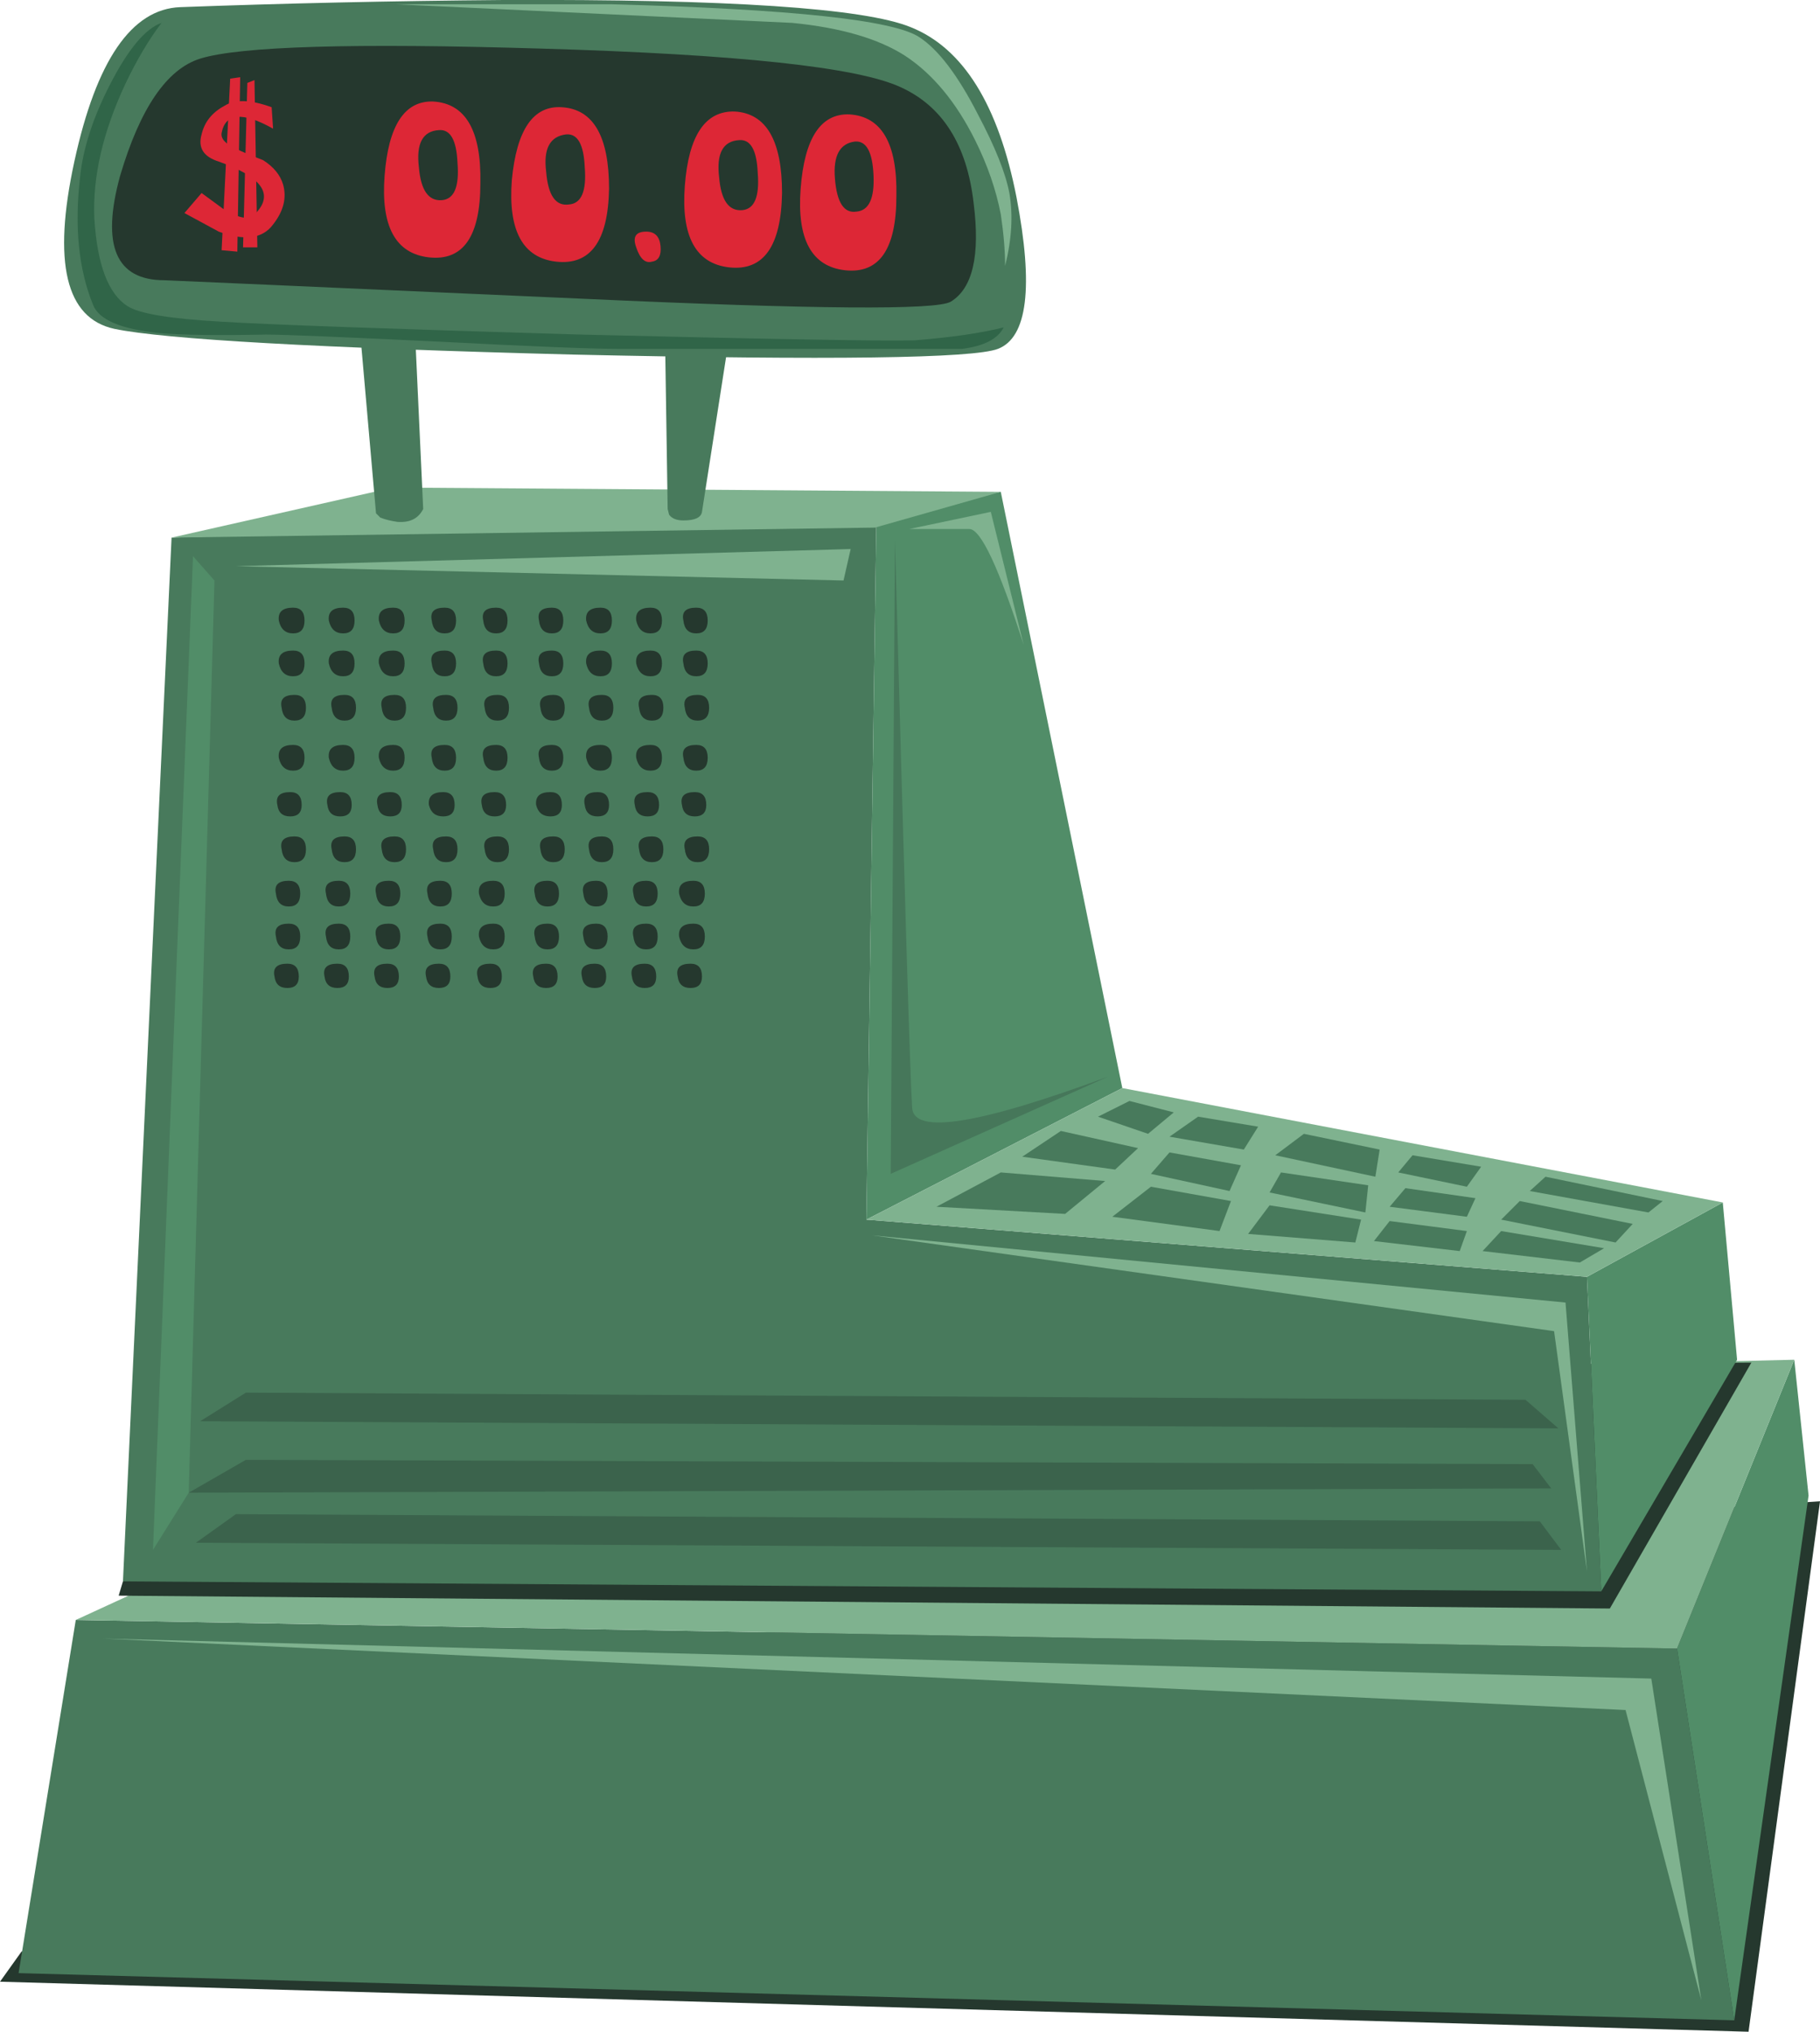 <?xml version="1.0" encoding="UTF-8" standalone="no"?>
<!DOCTYPE svg  PUBLIC '-//W3C//DTD SVG 1.1//EN'  'http://www.w3.org/Graphics/SVG/1.1/DTD/svg11.dtd'>
<svg id="objects" style="enable-background:new 0 0 63.65 71.05" xmlns="http://www.w3.org/2000/svg" xml:space="preserve" height="71.05px" viewBox="0 0 63.65 71.05" width="63.65px" version="1.1" y="0px" x="0px" xmlns:xlink="http://www.w3.org/1999/xlink">
<g clip-rule="evenodd" fill-rule="evenodd">
		<path d="m0.75 68.25c21.7-9.3 32.467-13.884 32.3-13.75l30.601-2-2.5 18.55-61.151-1.75 0.75-1.05z" fill="#25382E"/>
		<polygon points="0.65 69 2.65 56.65 58.65 57.65 60.65 70.65" fill="#487A5C"/>
		<polygon points="60.65 70.65 58.65 57.65 62.75 47.55 63.25 52.3" fill="#518D68"/>
		<polygon points="62.75 47.55 58.65 57.65 2.65 56.65 20.25 48.55" fill="#7FB28F"/>
		<polygon points="4.15 55.8 4.3 55.3 14.15 48 61.25 47.65 56.3 56.25" fill="#25382E"/>
		<polygon points="30.3 42.65 55.5 44.65 56 55.65 4.3 55.3 6 18.8 30.65 18.05" fill="#487A5C"/>
		<polygon points="55.5 44.65 60.25 42.05 60.75 47.55 56 55.65" fill="#518D68"/>
		<polygon points="30.65 18.05 35 17.2 39.25 38.05 30.3 42.65" fill="#518D68"/>
		<polygon points="55.5 44.65 30.3 42.65 39.25 38.05 60.25 42.05" fill="#7FB28F"/>
		<polygon points="6 18.8 13.75 17.05 35 17.2 30.6 18.45" fill="#7FB28F"/>
		<path d="m13.9 18.25c-0.233-0.033-0.433-0.083-0.6-0.15l-0.15-0.15-0.65-7.4 2 0.75 0.3 6.5c-0.167 0.333-0.467 0.483-0.9 0.45z" fill="#487A5C"/>
		<path d="m23.9 18.2c-0.233 0-0.4-0.067-0.5-0.2l-0.05-0.2-0.1-6.5 2.25 0.5-0.95 6.1c-0.033 0.2-0.25 0.3-0.65 0.3z" fill="#487A5C"/>
		<path d="m6.3 0.25c3.6-0.133 7.367-0.217 11.3-0.25 7.867-0.033 12.617 0.283 14.25 0.95 1.834 0.733 3.067 2.716 3.7 5.95 0.601 3.133 0.384 4.9-0.649 5.3-0.867 0.333-5.817 0.4-14.851 0.2-8.933-0.233-14.283-0.533-16.05-0.9-1.7-0.367-2.167-2.317-1.4-5.85s2-5.333 3.7-5.4z" fill="#487A5C"/>
		<path d="m7 2.05c1.4-0.433 5.383-0.55 11.95-0.35 6.867 0.2 11.05 0.65 12.55 1.35 1.467 0.667 2.316 2.017 2.55 4.05 0.233 1.833-0.033 2.983-0.8 3.45-0.5 0.3-4.767 0.267-12.8-0.1-9.733-0.433-14.633-0.65-14.7-0.65-1.7 0-2.217-1.216-1.55-3.65 0.7-2.367 1.633-3.733 2.8-4.1z" fill="#25382E"/>
	<path d="m19.65 3.75c1.1 0.067 1.65 1.017 1.65 2.85-0.033 1.833-0.65 2.683-1.85 2.55-1.167-0.133-1.684-1.083-1.55-2.85 0.167-1.767 0.75-2.617 1.75-2.55zm0.25 3.4c0.434-0.033 0.617-0.467 0.55-1.3-0.034-0.8-0.25-1.184-0.65-1.15-0.567 0.067-0.8 0.5-0.7 1.3 0.067 0.833 0.333 1.217 0.8 1.15z" fill="#DD2736"/>
	<path d="m15.15 3.55c1.133 0.067 1.684 1.017 1.65 2.85 0 1.867-0.6 2.733-1.8 2.6-1.167-0.133-1.683-1.083-1.55-2.85s0.7-2.633 1.7-2.6zm0.3 3.45c0.433-0.033 0.617-0.467 0.55-1.3-0.033-0.8-0.25-1.184-0.65-1.15-0.567 0.034-0.8 0.467-0.7 1.3 0.067 0.8 0.333 1.183 0.8 1.15z" fill="#DD2736"/>
	<path d="m25.7 3.9c1.1 0.067 1.65 1.017 1.65 2.85-0.033 1.867-0.65 2.733-1.85 2.6-1.167-0.133-1.683-1.083-1.55-2.85s0.717-2.633 1.75-2.6zm0.25 3.45c0.433-0.033 0.617-0.467 0.55-1.3-0.033-0.8-0.25-1.183-0.65-1.15-0.567 0.033-0.8 0.467-0.7 1.3 0.067 0.8 0.333 1.183 0.8 1.15z" fill="#DD2736"/>
	<path d="m29.7 4c1.133 0.067 1.684 1.017 1.649 2.85 0 1.867-0.6 2.733-1.8 2.6-1.166-0.133-1.682-1.083-1.549-2.85s0.7-2.633 1.7-2.6zm0.25 3.4c0.433-0.033 0.633-0.45 0.6-1.25-0.033-0.833-0.25-1.233-0.65-1.2-0.533 0.066-0.767 0.5-0.7 1.3 0.067 0.833 0.317 1.217 0.75 1.15z" fill="#DD2736"/>
	<path d="m22.6 8.1c0.3 0 0.467 0.167 0.5 0.5s-0.067 0.517-0.3 0.55c-0.233 0.067-0.417-0.1-0.55-0.5-0.133-0.367-0.017-0.55 0.35-0.55z" fill="#DD2736"/>
	<g fill="#DD2736">
		<path d="m7.85 3.7c0.367-0.233 0.917-0.217 1.65 0.05l0.05 0.75c-1.066-0.6-1.667-0.55-1.8 0.15-0.033 0.2 0.133 0.383 0.5 0.55 0.2 0.1 0.517 0.233 0.95 0.4 0.367 0.233 0.6 0.517 0.7 0.85 0.133 0.466 0.017 0.933-0.35 1.4-0.367 0.5-1 0.583-1.9 0.25l-1.2-0.65 0.6-0.7 0.75 0.55c0.6 0.367 0.983 0.417 1.15 0.15 0.633-0.667 0.2-1.267-1.3-1.8-0.533-0.167-0.733-0.483-0.6-0.95 0.1-0.433 0.367-0.767 0.8-1z"/>
		<polygon points="8.05 2.75 8.4 2.7 8.3 8.8 7.75 8.75"/>
		<polygon points="8.65 2.9 8.9 2.8 9 8.65 8.5 8.65"/>
	</g>
	<path d="m10.25 21.25c0.267 0 0.4 0.15 0.4 0.45s-0.133 0.45-0.4 0.45-0.433-0.15-0.5-0.45c-0.033-0.3 0.133-0.45 0.5-0.45z" fill="#25382E"/>
	<path d="m12 21.25c0.267 0 0.4 0.15 0.4 0.45s-0.133 0.45-0.4 0.45-0.433-0.15-0.5-0.45c-0.033-0.3 0.133-0.45 0.5-0.45z" fill="#25382E"/>
	<path d="m13.75 21.25c0.267 0 0.4 0.15 0.4 0.45s-0.133 0.45-0.4 0.45-0.433-0.15-0.5-0.45c-0.033-0.3 0.133-0.45 0.5-0.45z" fill="#25382E"/>
	<path d="m15.55 21.25c0.267 0 0.4 0.15 0.4 0.45s-0.133 0.45-0.4 0.45-0.417-0.15-0.45-0.45c-0.067-0.3 0.083-0.45 0.45-0.45z" fill="#25382E"/>
	<path d="m17.35 21.25c0.267 0 0.4 0.15 0.4 0.45s-0.133 0.45-0.4 0.45-0.417-0.15-0.45-0.45c-0.067-0.3 0.083-0.45 0.45-0.45z" fill="#25382E"/>
	<path d="m19.3 21.25c0.267 0 0.4 0.15 0.4 0.45s-0.133 0.45-0.4 0.45-0.417-0.15-0.45-0.45c-0.067-0.3 0.083-0.45 0.45-0.45z" fill="#25382E"/>
	<path d="m21 21.25c0.267 0 0.4 0.15 0.4 0.45s-0.133 0.45-0.4 0.45-0.433-0.15-0.5-0.45c-0.033-0.3 0.133-0.45 0.5-0.45z" fill="#25382E"/>
	<path d="m22.75 21.25c0.267 0 0.4 0.15 0.4 0.45s-0.133 0.45-0.4 0.45-0.433-0.15-0.5-0.45c-0.033-0.3 0.133-0.45 0.5-0.45z" fill="#25382E"/>
	<path d="m24.35 21.25c0.267 0 0.4 0.15 0.4 0.45s-0.133 0.45-0.4 0.45-0.417-0.15-0.45-0.45c-0.067-0.3 0.083-0.45 0.45-0.45z" fill="#25382E"/>
	<path d="m10.25 22.75c0.267 0 0.4 0.15 0.4 0.45s-0.133 0.45-0.4 0.45-0.433-0.15-0.5-0.45c-0.033-0.3 0.133-0.45 0.5-0.45z" fill="#25382E"/>
	<path d="m12 22.75c0.267 0 0.4 0.15 0.4 0.45s-0.133 0.45-0.4 0.45-0.433-0.15-0.5-0.45c-0.033-0.3 0.133-0.45 0.5-0.45z" fill="#25382E"/>
	<path d="m13.75 22.75c0.267 0 0.4 0.15 0.4 0.45s-0.133 0.45-0.4 0.45-0.433-0.15-0.5-0.45c-0.033-0.3 0.133-0.45 0.5-0.45z" fill="#25382E"/>
	<path d="m15.55 22.75c0.267 0 0.4 0.15 0.4 0.45s-0.133 0.45-0.4 0.45-0.417-0.15-0.45-0.45c-0.067-0.3 0.083-0.45 0.45-0.45z" fill="#25382E"/>
	<path d="m17.35 22.75c0.267 0 0.4 0.15 0.4 0.45s-0.133 0.45-0.4 0.45-0.417-0.15-0.45-0.45c-0.067-0.3 0.083-0.45 0.45-0.45z" fill="#25382E"/>
	<path d="m19.3 22.75c0.267 0 0.4 0.15 0.4 0.45s-0.133 0.45-0.4 0.45-0.417-0.15-0.45-0.45c-0.067-0.3 0.083-0.45 0.45-0.45z" fill="#25382E"/>
	<path d="m21 22.75c0.267 0 0.4 0.15 0.4 0.45s-0.133 0.45-0.4 0.45-0.433-0.15-0.5-0.45c-0.033-0.3 0.133-0.45 0.5-0.45z" fill="#25382E"/>
	<path d="m22.75 22.75c0.267 0 0.4 0.15 0.4 0.45s-0.133 0.45-0.4 0.45-0.433-0.15-0.5-0.45c-0.033-0.3 0.133-0.45 0.5-0.45z" fill="#25382E"/>
	<path d="m24.35 22.75c0.267 0 0.4 0.15 0.4 0.45s-0.133 0.45-0.4 0.45-0.417-0.15-0.45-0.45c-0.067-0.3 0.083-0.45 0.45-0.45z" fill="#25382E"/>
	<path d="m10.3 24.3c0.267 0 0.4 0.15 0.4 0.45s-0.133 0.45-0.4 0.45c-0.267 0-0.417-0.15-0.45-0.45-0.067-0.3 0.083-0.45 0.45-0.45z" fill="#25382E"/>
	<path d="m12.05 24.3c0.267 0 0.4 0.15 0.4 0.45s-0.133 0.45-0.4 0.45c-0.267 0-0.417-0.15-0.45-0.45-0.067-0.3 0.083-0.45 0.45-0.45z" fill="#25382E"/>
	<path d="m13.8 24.3c0.267 0 0.4 0.15 0.4 0.45s-0.133 0.45-0.4 0.45c-0.267 0-0.417-0.15-0.45-0.45-0.067-0.3 0.083-0.45 0.45-0.45z" fill="#25382E"/>
	<path d="m15.6 24.3c0.267 0 0.4 0.15 0.4 0.45s-0.133 0.45-0.4 0.45-0.417-0.15-0.45-0.45c-0.067-0.3 0.083-0.45 0.45-0.45z" fill="#25382E"/>
	<path d="m17.4 24.3c0.267 0 0.4 0.15 0.4 0.45s-0.133 0.45-0.4 0.45-0.417-0.15-0.45-0.45c-0.067-0.3 0.083-0.45 0.45-0.45z" fill="#25382E"/>
	<path d="m19.35 24.3c0.267 0 0.4 0.15 0.4 0.45s-0.133 0.45-0.4 0.45-0.417-0.15-0.45-0.45c-0.067-0.3 0.083-0.45 0.45-0.45z" fill="#25382E"/>
	<path d="m21.05 24.3c0.267 0 0.4 0.15 0.4 0.45s-0.133 0.45-0.4 0.45c-0.267 0-0.417-0.15-0.45-0.45-0.067-0.3 0.083-0.45 0.45-0.45z" fill="#25382E"/>
	<path d="m22.8 24.3c0.267 0 0.4 0.15 0.4 0.45s-0.133 0.45-0.4 0.45c-0.267 0-0.417-0.15-0.45-0.45-0.067-0.3 0.083-0.45 0.45-0.45z" fill="#25382E"/>
	<path d="m24.4 24.3c0.267 0 0.4 0.15 0.4 0.45s-0.133 0.45-0.4 0.45-0.417-0.15-0.45-0.45c-0.067-0.3 0.083-0.45 0.45-0.45z" fill="#25382E"/>
	<path d="m10.25 26.05c0.267 0 0.4 0.15 0.4 0.45s-0.133 0.45-0.4 0.45-0.433-0.15-0.5-0.45c-0.033-0.3 0.133-0.45 0.5-0.45z" fill="#25382E"/>
	<path d="m12 26.05c0.267 0 0.4 0.15 0.4 0.45s-0.133 0.45-0.4 0.45-0.433-0.15-0.5-0.45c-0.033-0.3 0.133-0.45 0.5-0.45z" fill="#25382E"/>
	<path d="m13.75 26.05c0.267 0 0.4 0.15 0.4 0.45s-0.133 0.45-0.4 0.45-0.433-0.15-0.5-0.45c-0.033-0.3 0.133-0.45 0.5-0.45z" fill="#25382E"/>
	<path d="m15.55 26.05c0.267 0 0.4 0.15 0.4 0.45s-0.133 0.45-0.4 0.45c-0.267 0-0.417-0.15-0.45-0.45-0.067-0.3 0.083-0.45 0.45-0.45z" fill="#25382E"/>
	<path d="m17.35 26.05c0.267 0 0.4 0.15 0.4 0.45s-0.133 0.45-0.4 0.45-0.417-0.15-0.45-0.45c-0.067-0.3 0.083-0.45 0.45-0.45z" fill="#25382E"/>
	<path d="m19.3 26.05c0.267 0 0.4 0.15 0.4 0.45s-0.133 0.45-0.4 0.45c-0.267 0-0.417-0.15-0.45-0.45-0.067-0.3 0.083-0.45 0.45-0.45z" fill="#25382E"/>
	<path d="m21 26.05c0.267 0 0.4 0.15 0.4 0.45s-0.133 0.45-0.4 0.45-0.433-0.15-0.5-0.45c-0.033-0.3 0.133-0.45 0.5-0.45z" fill="#25382E"/>
	<path d="m22.75 26.05c0.267 0 0.4 0.15 0.4 0.45s-0.133 0.45-0.4 0.45-0.433-0.15-0.5-0.45c-0.033-0.3 0.133-0.45 0.5-0.45z" fill="#25382E"/>
	<path d="m24.35 26.05c0.267 0 0.4 0.15 0.4 0.45s-0.133 0.45-0.4 0.45-0.417-0.15-0.45-0.45c-0.067-0.3 0.083-0.45 0.45-0.45z" fill="#25382E"/>
	<path d="m10.15 27.7c0.267 0 0.4 0.15 0.4 0.45 0 0.267-0.133 0.4-0.4 0.4s-0.417-0.133-0.45-0.4c-0.067-0.3 0.083-0.45 0.45-0.45z" fill="#25382E"/>
	<path d="m11.9 27.7c0.267 0 0.4 0.15 0.4 0.45 0 0.267-0.133 0.4-0.4 0.4s-0.417-0.133-0.45-0.4c-0.067-0.3 0.083-0.45 0.45-0.45z" fill="#25382E"/>
	<path d="m13.65 27.7c0.267 0 0.4 0.15 0.4 0.45 0 0.267-0.133 0.4-0.4 0.4s-0.417-0.133-0.45-0.4c-0.067-0.3 0.083-0.45 0.45-0.45z" fill="#25382E"/>
	<path d="m15.5 27.7c0.267 0 0.4 0.15 0.4 0.45 0 0.267-0.133 0.4-0.4 0.4s-0.433-0.133-0.5-0.4c-0.033-0.3 0.133-0.45 0.5-0.45z" fill="#25382E"/>
	<path d="m17.3 27.7c0.267 0 0.4 0.15 0.4 0.45 0 0.267-0.133 0.4-0.4 0.4s-0.417-0.133-0.45-0.4c-0.067-0.3 0.083-0.45 0.45-0.45z" fill="#25382E"/>
	<path d="m19.25 27.7c0.267 0 0.4 0.15 0.4 0.45 0 0.267-0.133 0.4-0.4 0.4s-0.433-0.133-0.5-0.4c-0.033-0.3 0.133-0.45 0.5-0.45z" fill="#25382E"/>
	<path d="m20.9 27.7c0.267 0 0.4 0.15 0.4 0.45 0 0.267-0.133 0.4-0.4 0.4s-0.417-0.133-0.45-0.4c-0.067-0.3 0.083-0.45 0.45-0.45z" fill="#25382E"/>
	<path d="m22.65 27.7c0.267 0 0.4 0.15 0.4 0.45 0 0.267-0.133 0.4-0.4 0.4s-0.417-0.133-0.45-0.4c-0.067-0.3 0.083-0.45 0.45-0.45z" fill="#25382E"/>
	<path d="m24.3 27.7c0.267 0 0.4 0.15 0.4 0.45 0 0.267-0.133 0.4-0.4 0.4s-0.417-0.133-0.45-0.4c-0.067-0.3 0.083-0.45 0.45-0.45z" fill="#25382E"/>
	<path d="m10.3 29.25c0.267 0 0.4 0.15 0.4 0.45s-0.133 0.45-0.4 0.45-0.417-0.15-0.45-0.45c-0.067-0.3 0.083-0.45 0.45-0.45z" fill="#25382E"/>
	<path d="m12.05 29.25c0.267 0 0.4 0.15 0.4 0.45s-0.133 0.45-0.4 0.45-0.417-0.15-0.45-0.45c-0.067-0.3 0.083-0.45 0.45-0.45z" fill="#25382E"/>
	<path d="m13.8 29.25c0.267 0 0.4 0.15 0.4 0.45s-0.133 0.45-0.4 0.45-0.417-0.15-0.45-0.45c-0.067-0.3 0.083-0.45 0.45-0.45z" fill="#25382E"/>
	<path d="m15.6 29.25c0.267 0 0.4 0.15 0.4 0.45s-0.133 0.45-0.4 0.45-0.417-0.15-0.45-0.45c-0.067-0.3 0.083-0.45 0.45-0.45z" fill="#25382E"/>
	<path d="m17.4 29.25c0.267 0 0.4 0.15 0.4 0.45s-0.133 0.45-0.4 0.45-0.417-0.15-0.45-0.45c-0.067-0.3 0.083-0.45 0.45-0.45z" fill="#25382E"/>
	<path d="m19.35 29.25c0.267 0 0.4 0.15 0.4 0.45s-0.133 0.45-0.4 0.45-0.417-0.15-0.45-0.45c-0.067-0.3 0.083-0.45 0.45-0.45z" fill="#25382E"/>
	<path d="m21.05 29.25c0.267 0 0.4 0.15 0.4 0.45s-0.133 0.45-0.4 0.45-0.417-0.15-0.45-0.45c-0.067-0.3 0.083-0.45 0.45-0.45z" fill="#25382E"/>
	<path d="m22.8 29.25c0.267 0 0.4 0.15 0.4 0.45s-0.133 0.45-0.4 0.45-0.417-0.15-0.45-0.45c-0.067-0.3 0.083-0.45 0.45-0.45z" fill="#25382E"/>
	<path d="m24.4 29.25c0.267 0 0.4 0.15 0.4 0.45s-0.133 0.45-0.4 0.45-0.417-0.15-0.45-0.45c-0.067-0.3 0.083-0.45 0.45-0.45z" fill="#25382E"/>
	<path d="m10.1 30.8c0.267 0 0.4 0.15 0.4 0.45s-0.133 0.45-0.4 0.45-0.417-0.15-0.45-0.45c-0.067-0.3 0.083-0.45 0.45-0.45z" fill="#25382E"/>
	<path d="m11.85 30.8c0.267 0 0.4 0.15 0.4 0.45s-0.133 0.45-0.4 0.45-0.417-0.15-0.45-0.45c-0.067-0.3 0.083-0.45 0.45-0.45z" fill="#25382E"/>
	<path d="m13.6 30.8c0.267 0 0.4 0.15 0.4 0.45s-0.133 0.45-0.4 0.45-0.417-0.15-0.45-0.45c-0.067-0.3 0.083-0.45 0.45-0.45z" fill="#25382E"/>
	<path d="m15.4 30.8c0.267 0 0.4 0.15 0.4 0.45s-0.133 0.45-0.4 0.45-0.417-0.15-0.45-0.45c-0.067-0.3 0.083-0.45 0.45-0.45z" fill="#25382E"/>
	<path d="m17.25 30.8c0.267 0 0.4 0.15 0.4 0.45s-0.133 0.45-0.4 0.45-0.433-0.15-0.5-0.45c-0.033-0.3 0.133-0.45 0.5-0.45z" fill="#25382E"/>
	<path d="m19.15 30.8c0.267 0 0.4 0.15 0.4 0.45s-0.133 0.45-0.4 0.45-0.417-0.15-0.45-0.45c-0.067-0.3 0.083-0.45 0.45-0.45z" fill="#25382E"/>
	<path d="m20.85 30.8c0.267 0 0.4 0.15 0.4 0.45s-0.133 0.45-0.4 0.45-0.417-0.15-0.45-0.45c-0.067-0.3 0.083-0.45 0.45-0.45z" fill="#25382E"/>
	<path d="m22.6 30.8c0.267 0 0.4 0.15 0.4 0.45s-0.133 0.45-0.4 0.45-0.417-0.15-0.45-0.45c-0.067-0.3 0.083-0.45 0.45-0.45z" fill="#25382E"/>
	<path d="m24.25 30.8c0.267 0 0.4 0.15 0.4 0.45s-0.133 0.45-0.4 0.45-0.433-0.15-0.5-0.45c-0.033-0.3 0.133-0.45 0.5-0.45z" fill="#25382E"/>
	<path d="m10.1 32.3c0.267 0 0.4 0.15 0.4 0.45s-0.133 0.45-0.4 0.45-0.417-0.15-0.45-0.45c-0.067-0.3 0.083-0.45 0.45-0.45z" fill="#25382E"/>
	<path d="m11.85 32.3c0.267 0 0.4 0.15 0.4 0.45s-0.133 0.45-0.4 0.45-0.417-0.15-0.45-0.45c-0.067-0.3 0.083-0.45 0.45-0.45z" fill="#25382E"/>
	<path d="m13.6 32.3c0.267 0 0.4 0.15 0.4 0.45s-0.133 0.45-0.4 0.45-0.417-0.15-0.45-0.45c-0.067-0.3 0.083-0.45 0.45-0.45z" fill="#25382E"/>
	<path d="m15.4 32.3c0.267 0 0.4 0.15 0.4 0.45s-0.133 0.45-0.4 0.45-0.417-0.15-0.45-0.45c-0.067-0.3 0.083-0.45 0.45-0.45z" fill="#25382E"/>
	<path d="m17.25 32.3c0.267 0 0.4 0.15 0.4 0.45s-0.133 0.45-0.4 0.45-0.433-0.15-0.5-0.45c-0.033-0.3 0.133-0.45 0.5-0.45z" fill="#25382E"/>
	<path d="m19.15 32.3c0.267 0 0.4 0.15 0.4 0.45s-0.133 0.45-0.4 0.45-0.417-0.15-0.45-0.45c-0.067-0.3 0.083-0.45 0.45-0.45z" fill="#25382E"/>
	<path d="m20.85 32.3c0.267 0 0.4 0.15 0.4 0.45s-0.133 0.45-0.4 0.45-0.417-0.15-0.45-0.45c-0.067-0.3 0.083-0.45 0.45-0.45z" fill="#25382E"/>
	<path d="m22.6 32.3c0.267 0 0.4 0.15 0.4 0.45s-0.133 0.45-0.4 0.45-0.417-0.15-0.45-0.45c-0.067-0.3 0.083-0.45 0.45-0.45z" fill="#25382E"/>
	<path d="m24.25 32.3c0.267 0 0.4 0.15 0.4 0.45s-0.133 0.45-0.4 0.45-0.433-0.15-0.5-0.45c-0.033-0.3 0.133-0.45 0.5-0.45z" fill="#25382E"/>
	<path d="m10.05 33.7c0.267 0 0.4 0.15 0.4 0.45 0 0.267-0.133 0.4-0.4 0.4s-0.417-0.133-0.45-0.4c-0.067-0.3 0.083-0.45 0.45-0.45z" fill="#25382E"/>
	<path d="m11.8 33.7c0.267 0 0.4 0.15 0.4 0.45 0 0.267-0.133 0.4-0.4 0.4s-0.417-0.133-0.45-0.4c-0.067-0.3 0.083-0.45 0.45-0.45z" fill="#25382E"/>
	<path d="m13.55 33.7c0.267 0 0.4 0.15 0.4 0.45 0 0.267-0.133 0.4-0.4 0.4s-0.417-0.133-0.45-0.4c-0.067-0.3 0.083-0.45 0.45-0.45z" fill="#25382E"/>
	<path d="m15.35 33.7c0.267 0 0.4 0.15 0.4 0.45 0 0.267-0.133 0.4-0.4 0.4s-0.417-0.133-0.45-0.4c-0.067-0.3 0.083-0.45 0.45-0.45z" fill="#25382E"/>
	<path d="m17.15 33.7c0.267 0 0.4 0.15 0.4 0.45 0 0.267-0.133 0.4-0.4 0.4s-0.417-0.133-0.45-0.4c-0.067-0.3 0.083-0.45 0.45-0.45z" fill="#25382E"/>
	<path d="m19.1 33.7c0.267 0 0.4 0.15 0.4 0.45 0 0.267-0.133 0.4-0.4 0.4s-0.417-0.133-0.45-0.4c-0.067-0.3 0.083-0.45 0.45-0.45z" fill="#25382E"/>
	<path d="m20.8 33.7c0.267 0 0.4 0.15 0.4 0.45 0 0.267-0.133 0.4-0.4 0.4s-0.417-0.133-0.45-0.4c-0.067-0.3 0.083-0.45 0.45-0.45z" fill="#25382E"/>
	<path d="m22.55 33.7c0.267 0 0.4 0.15 0.4 0.45 0 0.267-0.133 0.4-0.4 0.4s-0.417-0.133-0.45-0.4c-0.067-0.3 0.083-0.45 0.45-0.45z" fill="#25382E"/>
	<path d="m24.15 33.7c0.267 0 0.4 0.15 0.4 0.45 0 0.267-0.133 0.4-0.4 0.4s-0.417-0.133-0.45-0.4c-0.067-0.3 0.083-0.45 0.45-0.45z" fill="#25382E"/>
	<polygon points="32.75 42.2 35 41 38.65 41.3 37.25 42.45" fill="#487A5C"/>
	<polygon points="43.05 42 42.65 43.05 38.9 42.55 40.25 41.5" fill="#487A5C"/>
	<polygon points="44.4 42.15 47.6 42.65 47.4 43.45 43.65 43.15" fill="#487A5C"/>
	<polygon points="48.6 42.7 51.3 43.05 51.05 43.75 48.05 43.4" fill="#487A5C"/>
	<polygon points="52.5 43.05 56.1 43.65 55.25 44.15 51.85 43.75" fill="#487A5C"/>
	<polygon points="37.1 39.55 39.8 40.15 39 40.9 35.75 40.45" fill="#487A5C"/>
	<polygon points="40.9 40.3 43.4 40.75 43 41.65 40.25 41.05" fill="#487A5C"/>
	<polygon points="44.8 41 47.85 41.45 47.75 42.4 44.4 41.7" fill="#487A5C"/>
	<polygon points="49.15 41.55 51.6 41.9 51.3 42.55 48.6 42.2" fill="#487A5C"/>
	<polygon points="53.15 42 57.1 42.8 56.5 43.45 52.5 42.65" fill="#487A5C"/>
	<polygon points="40.15 39.65 38.4 39.05 39.5 38.5 41.05 38.9" fill="#487A5C"/>
	<polygon points="41.9 39.05 44 39.4 43.5 40.2 40.9 39.75" fill="#487A5C"/>
	<polygon points="45.6 39.65 48.25 40.2 48.1 41.15 44.6 40.4" fill="#487A5C"/>
	<polygon points="49.4 40.4 51.8 40.8 51.3 41.5 48.9 41" fill="#487A5C"/>
	<polygon points="54.05 41.15 58.15 42 57.65 42.4 53.5 41.65" fill="#487A5C"/>
	<path d="m31.3 18.9c0.334 12.267 0.533 18.883 0.601 19.85 0.066 0.934 2.35 0.566 6.85-1.1l-7.6 3.399 0.149-22.149z" fill="#46775A"/>
	<path d="m31.8 18.5l2.851-0.6 1.149 4.65c-0.866-2.7-1.5-4.05-1.899-4.05h-2.101z" fill="#7FB28F"/>
	<path d="m32 11.9c1.267-0.1 2.3-0.25 3.1-0.45-0.199 0.4-0.683 0.65-1.449 0.75h-12.051c-0.9 0-2.967-0.083-6.2-0.25-3.467-0.167-5.5-0.25-6.1-0.25-1.7 0.033-2.933 0.017-3.7-0.05-1.367-0.133-2.15-0.467-2.35-1-0.5-1.233-0.65-2.717-0.45-4.45 0.1-1 0.45-2.083 1.05-3.25 0.633-1.233 1.233-1.95 1.8-2.15-0.433 0.567-0.85 1.267-1.25 2.1-0.8 1.7-1.167 3.283-1.1 4.75 0.1 1.6 0.483 2.617 1.15 3.05 0.4 0.267 1.5 0.45 3.3 0.55 1.6 0.1 5.783 0.25 12.55 0.45 6.867 0.167 10.766 0.233 11.7 0.2z" fill="#306548"/>
	<path d="m32.15 1.3c0.666 0.433 1.35 1.333 2.05 2.7 0.6 1.133 0.967 2.05 1.1 2.75 0.134 0.767 0.084 1.617-0.149 2.55 0-0.533-0.051-1.133-0.15-1.8-0.167-0.867-0.467-1.733-0.9-2.6-0.666-1.333-1.483-2.316-2.449-2.95-0.934-0.6-2.25-0.983-3.95-1.15l-13.852-0.65h7.55c6.267 0.167 9.85 0.55 10.75 1.15z" fill="#7FB28F"/>
	<polygon points="8.6 48.7 53.35 48.95 54.5 49.95 7 49.7" fill="#3B634C"/>
	<polygon points="6.6 52.2 8.6 51.05 53.6 51.2 54.25 52.05" fill="#3B634C"/>
	<polygon points="6.85 53.95 8.25 52.95 53.85 53.2 54.6 54.2" fill="#3B634C"/>
	<polygon points="6.75 19.45 7.5 20.3 6.6 52.2 5.35 54.2" fill="#518D68"/>
	<polygon points="8.25 19.8 29.75 19.2 29.5 20.3" fill="#7FB28F"/>
	<polygon points="55.5 54.95 54.35 46.55 30.5 43.2 54.75 45.55" fill="#7FB28F"/>
	<polygon points="59.5 69.95 56.85 59.8 3.6 57.3 57.75 58.7" fill="#7FB28F"/>
</g>
</svg>
